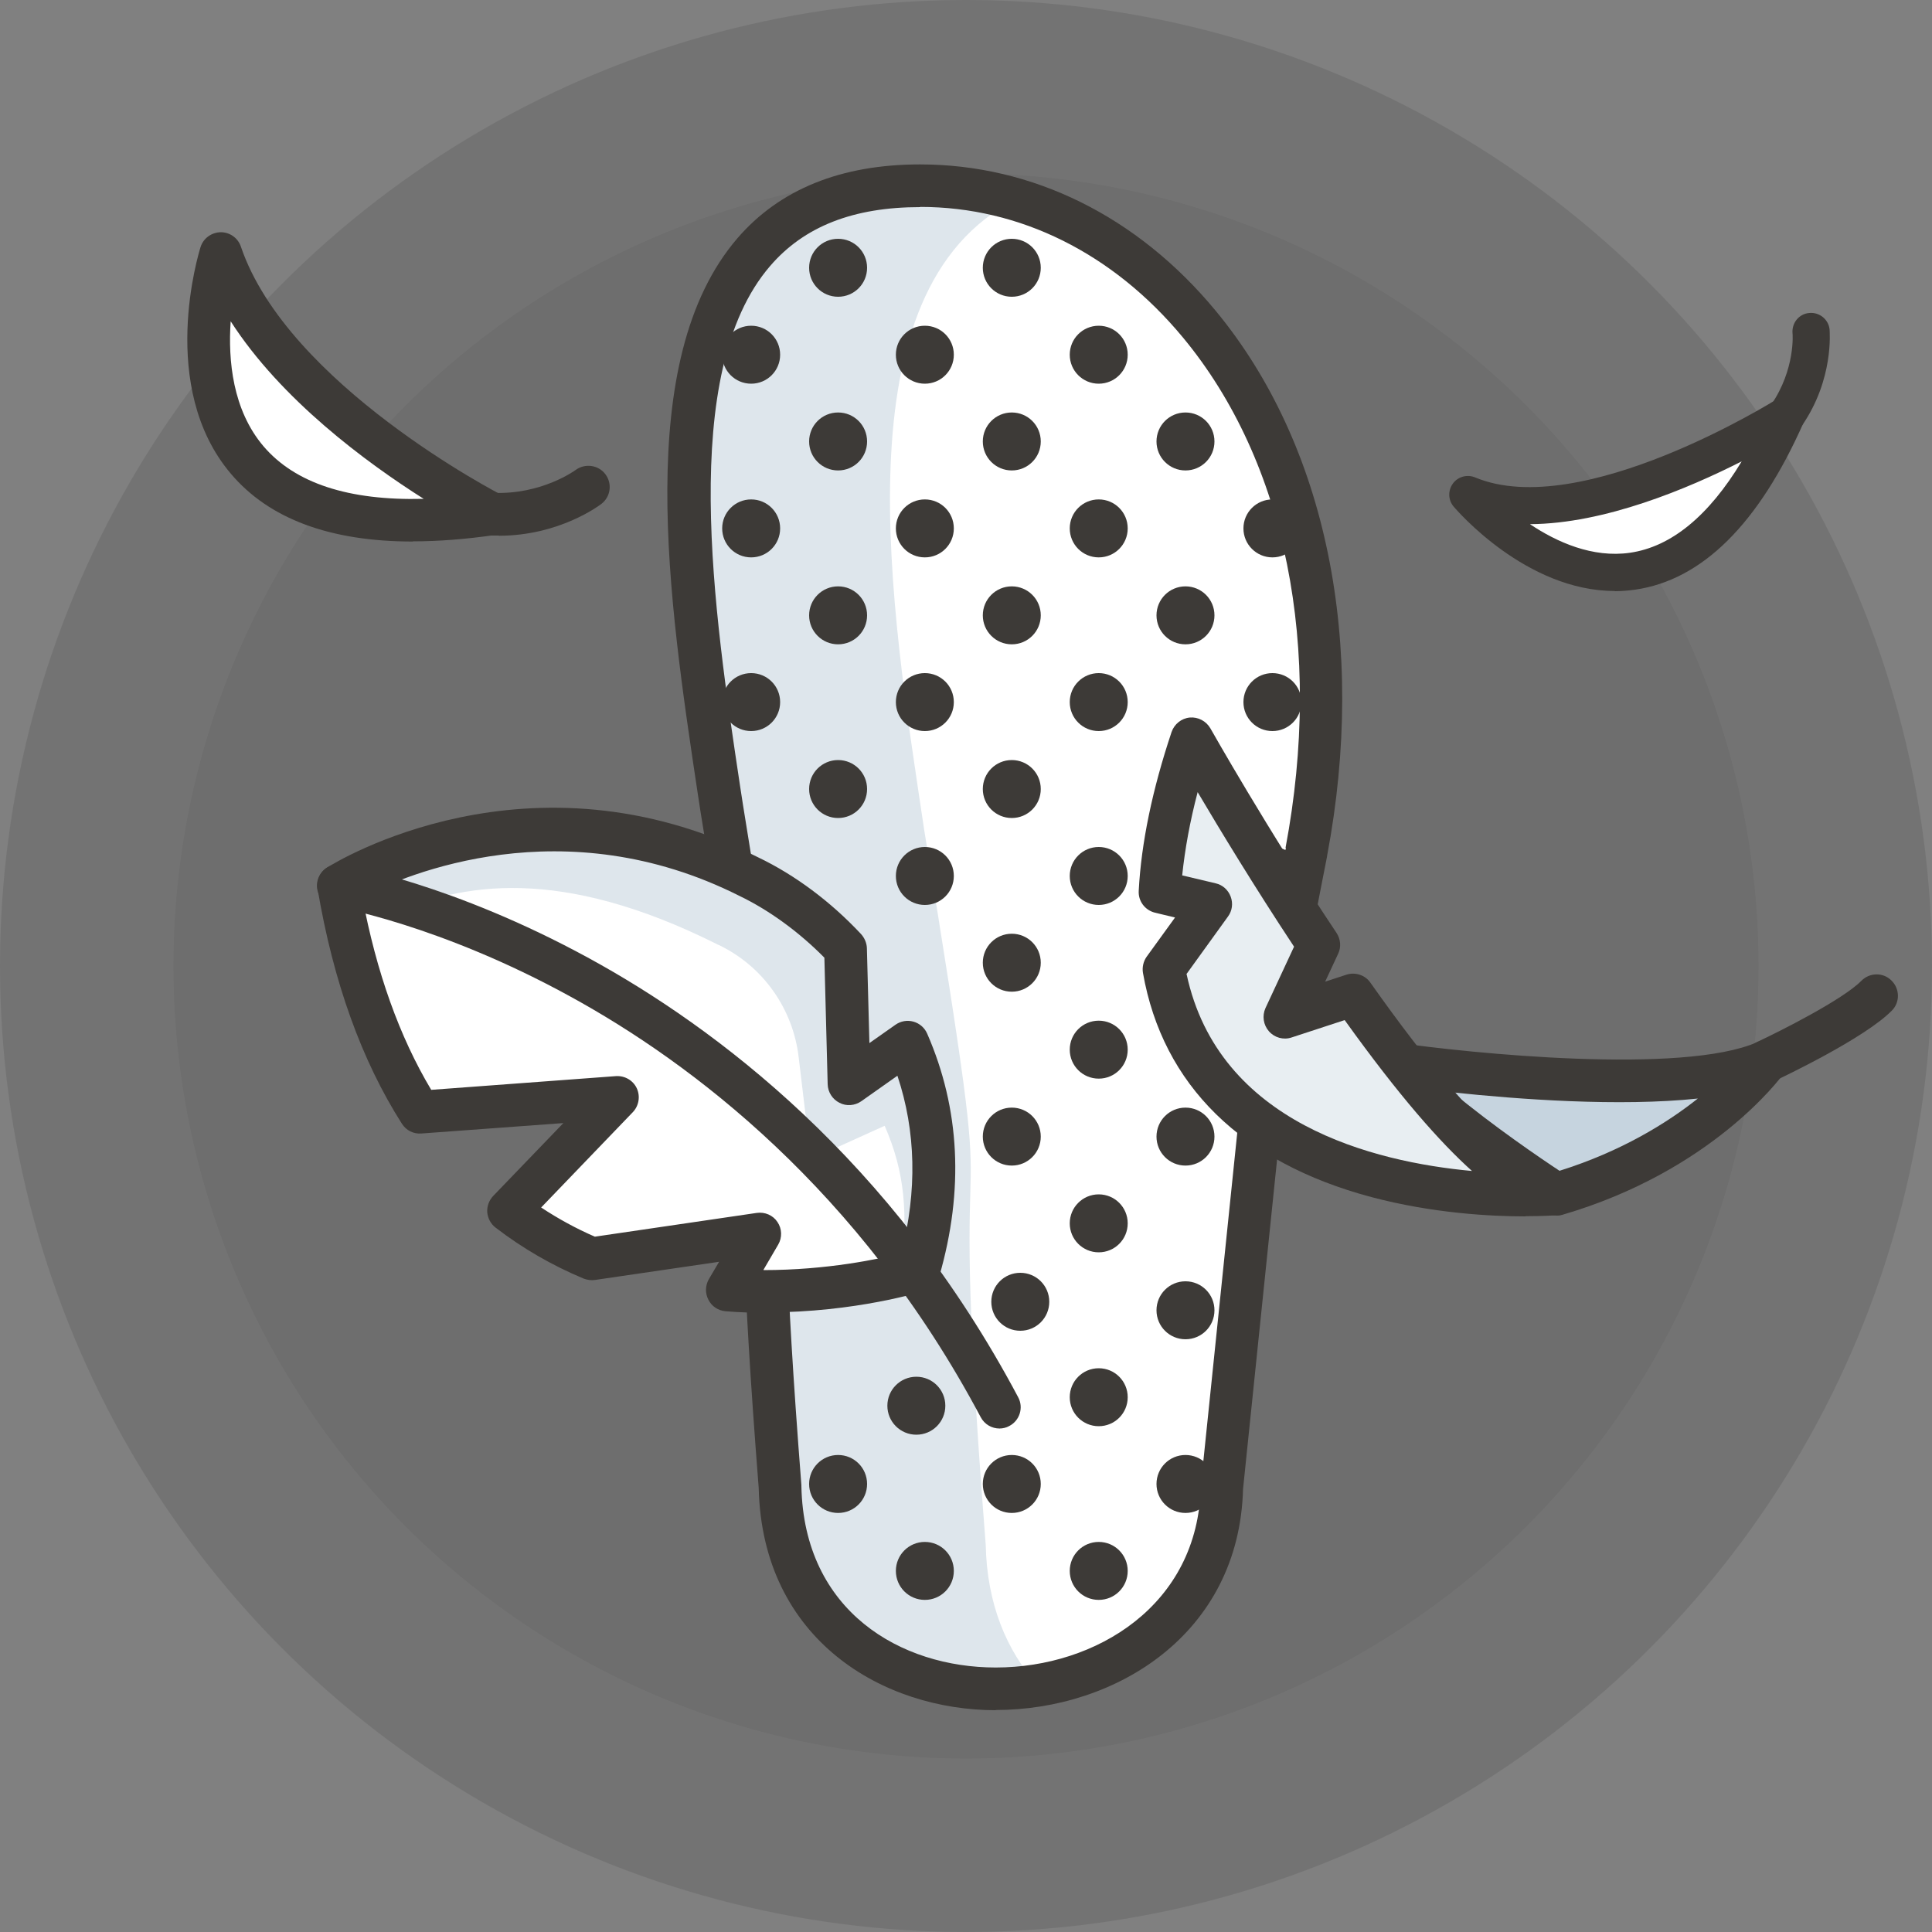 <?xml version="1.0" encoding="UTF-8"?>
<svg id="Layer_2" data-name="Layer 2" xmlns="http://www.w3.org/2000/svg" viewBox="0 0 100 100">
  <rect x="0" y="0" width="100" height="100" fill="#808080" stroke="none"/>
  <defs>
    <style>
      .cls-1 {
        fill: #fff;
      }

      .cls-2, .cls-3, .cls-4, .cls-5 {
        fill: #8faac0;
      }

      .cls-2, .cls-6 {
        opacity: .3;
      }

      .cls-3 {
        opacity: .5;
      }

      .cls-7 {
        opacity: .05;
      }

      .cls-8 {
        fill: #3d3a37;
      }

      .cls-4 {
        opacity: .2;
      }

      .cls-9 {
        opacity: .1;
      }

      .cls-6 {
        fill: none;
      }
    </style>
  </defs>
  <g id="Layer_1-2" data-name="Layer 1">
    <g>
      <circle class="cls-9" cx="50" cy="50" r="50"/>
      <circle class="cls-7" cx="50" cy="50" r="41.02"/>
      <g>
        <path class="cls-1" d="m47.64,9.61c-15.5,0-12.21,19.3-10.27,32.23,4.17,25.57.91,8.11,3.02,35.11.29,14.4,22.61,13.47,22.88,0h0l2.06-19.94c.29-2.78,2.31-12.98,2.3-12.93,3.76-19.92-6.88-34.47-19.99-34.47Z"/>
        <path class="cls-2" d="m51.02,79.95c-2.22-28.43,1.21-10.05-3.18-36.97-1.73-11.57-4.49-27.99,4.74-32.65-1.59-.47-3.24-.72-4.94-.72-15.5,0-12.21,19.3-10.27,32.23,4.17,25.57.91,8.11,3.02,35.11.16,8,7.12,11.27,13.32,10.28-1.6-1.78-2.63-4.2-2.69-7.29Z"/>
        <path class="cls-8" d="m51.54,88.52s0,0,0,0c-5.79,0-12.09-3.6-12.27-11.51-.92-11.75-.82-15.07-.76-17.27.08-2.71.1-3.35-2.25-17.72l-.15-.98c-1.5-9.98-3.37-22.4,2.06-28.71,2.18-2.53,5.36-3.82,9.45-3.82,5.82,0,11.25,2.68,15.29,7.56,5.75,6.94,7.86,17.23,5.78,28.23,0,0,0,.01,0,.02-.05.25-2.01,10.13-2.29,12.81l-2.06,19.94s0,0,0,0c-.2,7.51-6.59,11.44-12.81,11.44Zm-3.91-77.8c-3.46,0-6.01,1-7.77,3.05-4.77,5.54-2.91,17.91-1.55,26.94l.15.97c2.37,14.56,2.35,15.25,2.27,18.12-.06,2.15-.16,5.41.75,17.07,0,.02,0,.04,0,.06.13,6.48,5.15,9.38,10.06,9.38,5.18,0,10.49-3.22,10.61-9.38,0-.06,0-.12.02-.19l2.05-19.85c.12-1.18.55-3.73,1.27-7.59.27-1.45.53-2.8.73-3.8.15-.78.25-1.28.34-1.62h-.02c1.95-10.36.02-19.98-5.31-26.41-3.61-4.36-8.44-6.76-13.59-6.76Z"/>
        <path class="cls-1" d="m11.43,13.12s-5.16,16.27,14.04,13.48c0,0-7.91-3.94-9.1-5.64-1.2-1.7-3.96-3.58-4.94-7.85Z"/>
        <path class="cls-8" d="m21.38,28.03c-4.29,0-7.45-1.17-9.43-3.51-3.81-4.49-1.66-11.44-1.57-11.73.14-.45.56-.76,1.04-.77h.01c.47,0,.89.3,1.04.75,2.42,7.13,13.39,12.8,13.5,12.85.43.22.67.69.59,1.16-.08.47-.45.84-.93.91-1.52.22-2.94.33-4.26.33Zm-9.44-11.4c-.14,2.02.1,4.59,1.7,6.47,1.63,1.91,4.4,2.82,8.29,2.72-2.97-1.88-7.39-5.14-9.99-9.19Z"/>
        <path class="cls-8" d="m25.82,27.72c-.13,0-.25,0-.38,0-.61-.03-1.08-.54-1.06-1.15s.54-1.08,1.15-1.06c2.52.1,4.24-1.17,4.26-1.18.48-.36,1.18-.27,1.54.21.37.48.28,1.17-.2,1.54-.09.07-2.17,1.65-5.31,1.65Z"/>
        <path class="cls-1" d="m75.98,25.6s9.63,11.37,16.49-4.12c0,0-10.48,6.63-16.49,4.12Z"/>
        <path class="cls-8" d="m83.58,30.59c-4.59,0-8.18-4.18-8.34-4.37-.29-.34-.3-.83-.04-1.19.26-.36.74-.49,1.15-.32,5.48,2.29,15.51-3.98,15.61-4.04.36-.23.82-.19,1.14.09.32.28.42.73.25,1.12-2.32,5.24-5.25,8.14-8.71,8.64-.36.05-.71.08-1.06.08Zm-4.39-3.46c1.39.93,3.24,1.76,5.18,1.48,2.13-.31,4.07-1.9,5.78-4.73-2.76,1.4-7.09,3.23-10.96,3.25Z"/>
        <path class="cls-8" d="m92.47,22.45c-.19,0-.38-.05-.54-.17-.44-.3-.55-.9-.25-1.34,1.25-1.82,1.11-3.68,1.1-3.7-.04-.53.34-1,.87-1.04.53-.05,1,.34,1.05.86,0,.1.23,2.56-1.43,4.97-.19.27-.49.42-.79.42Z"/>
        <g>
          <path class="cls-8" d="m47.87,34.84c-.83,0-1.5.67-1.5,1.5s.67,1.5,1.5,1.5,1.5-.67,1.5-1.5-.67-1.5-1.5-1.5Z"/>
          <path class="cls-8" d="m47.87,43.84c-.83,0-1.5.67-1.5,1.5s.67,1.5,1.5,1.5,1.5-.67,1.5-1.5-.67-1.5-1.5-1.5Z"/>
          <path class="cls-8" d="m52.81,65.88c-.83,0-1.5.67-1.5,1.5s.67,1.5,1.5,1.5,1.5-.67,1.5-1.5-.67-1.5-1.5-1.5Z"/>
          <path class="cls-8" d="m52.37,75.31c-.83,0-1.5.67-1.5,1.5s.67,1.5,1.5,1.5,1.5-.67,1.5-1.5-.67-1.5-1.5-1.5Z"/>
          <path class="cls-8" d="m52.37,57.33c-.83,0-1.5.67-1.5,1.5s.67,1.5,1.5,1.5,1.5-.67,1.5-1.5-.67-1.5-1.5-1.5Z"/>
          <path class="cls-8" d="m52.37,48.33c-.83,0-1.5.67-1.5,1.5s.67,1.5,1.5,1.5,1.5-.67,1.5-1.5-.67-1.5-1.5-1.5Z"/>
          <path class="cls-8" d="m38.88,34.84c-.83,0-1.5.67-1.5,1.5s.67,1.5,1.5,1.5,1.5-.67,1.5-1.5-.67-1.5-1.5-1.5Z"/>
          <path class="cls-8" d="m52.37,39.34c-.83,0-1.5.67-1.5,1.5s.67,1.5,1.5,1.5,1.5-.67,1.5-1.5-.67-1.5-1.5-1.5Z"/>
          <path class="cls-8" d="m43.38,75.31c-.83,0-1.5.67-1.5,1.5s.67,1.5,1.5,1.5,1.5-.67,1.5-1.5-.67-1.5-1.5-1.5Z"/>
          <path class="cls-8" d="m43.38,39.34c-.83,0-1.5.67-1.5,1.5s.67,1.5,1.5,1.5,1.5-.67,1.5-1.5-.67-1.5-1.5-1.5Z"/>
          <path class="cls-8" d="m47.87,79.81c-.83,0-1.5.67-1.5,1.5s.67,1.5,1.5,1.5,1.5-.67,1.5-1.5-.67-1.5-1.5-1.5Z"/>
          <path class="cls-8" d="m47.43,71.26c-.83,0-1.5.67-1.5,1.5s.67,1.5,1.5,1.5,1.5-.67,1.5-1.5-.67-1.5-1.5-1.5Z"/>
          <path class="cls-8" d="m56.87,43.84c-.83,0-1.5.67-1.5,1.5s.67,1.5,1.5,1.5,1.5-.67,1.5-1.5-.67-1.5-1.5-1.5Z"/>
          <path class="cls-8" d="m61.36,66.32c-.83,0-1.5.67-1.5,1.5s.67,1.5,1.5,1.5,1.5-.67,1.5-1.5-.67-1.5-1.5-1.5Z"/>
          <path class="cls-8" d="m61.36,75.31c-.83,0-1.5.67-1.5,1.5s.67,1.5,1.5,1.5,1.5-.67,1.5-1.5-.67-1.5-1.5-1.5Z"/>
          <path class="cls-8" d="m61.36,57.33c-.83,0-1.5.67-1.5,1.5s.67,1.5,1.5,1.5,1.5-.67,1.5-1.5-.67-1.5-1.5-1.5Z"/>
          <path class="cls-8" d="m65.86,43.84c-.83,0-1.5.67-1.5,1.5s.67,1.5,1.5,1.5,1.5-.67,1.5-1.5-.67-1.5-1.5-1.5Z"/>
          <path class="cls-8" d="m61.36,48.33c-.83,0-1.5.67-1.5,1.5s.67,1.5,1.5,1.5,1.5-.67,1.5-1.5-.67-1.5-1.5-1.5Z"/>
          <path class="cls-8" d="m56.87,61.82c-.83,0-1.5.67-1.5,1.5s.67,1.5,1.5,1.5,1.5-.67,1.5-1.5-.67-1.5-1.5-1.5Z"/>
          <path class="cls-8" d="m56.87,70.82c-.83,0-1.5.67-1.5,1.5s.67,1.5,1.5,1.5,1.5-.67,1.5-1.5-.67-1.5-1.5-1.5Z"/>
          <path class="cls-8" d="m56.87,52.83c-.83,0-1.5.67-1.5,1.5s.67,1.5,1.5,1.5,1.5-.67,1.5-1.5-.67-1.5-1.5-1.5Z"/>
          <path class="cls-8" d="m56.87,79.81c-.83,0-1.5.67-1.5,1.5s.67,1.5,1.5,1.5,1.5-.67,1.5-1.5-.67-1.5-1.5-1.5Z"/>
          <path class="cls-8" d="m47.87,16.86c-.83,0-1.5.67-1.5,1.5s.67,1.5,1.5,1.5,1.5-.67,1.5-1.5-.67-1.5-1.5-1.5Z"/>
          <path class="cls-8" d="m61.36,39.34c-.83,0-1.5.67-1.5,1.5s.67,1.5,1.5,1.5,1.5-.67,1.5-1.5-.67-1.5-1.5-1.5Z"/>
          <path class="cls-8" d="m61.36,30.35c-.83,0-1.5.67-1.5,1.5s.67,1.5,1.5,1.5,1.5-.67,1.5-1.5-.67-1.5-1.5-1.5Z"/>
          <path class="cls-8" d="m61.36,21.35c-.83,0-1.5.67-1.5,1.5s.67,1.5,1.5,1.5,1.5-.67,1.5-1.5-.67-1.5-1.5-1.5Z"/>
          <path class="cls-8" d="m65.86,34.84c-.83,0-1.5.67-1.5,1.5s.67,1.5,1.5,1.5,1.5-.67,1.5-1.5-.67-1.5-1.5-1.5Z"/>
          <path class="cls-8" d="m38.88,16.86c-.83,0-1.5.67-1.5,1.5s.67,1.5,1.5,1.5,1.5-.67,1.5-1.5-.67-1.5-1.5-1.5Z"/>
          <circle class="cls-8" cx="65.86" cy="27.35" r="1.5"/>
          <path class="cls-8" d="m38.88,25.85c-.83,0-1.5.67-1.5,1.5s.67,1.5,1.5,1.5,1.5-.67,1.5-1.5-.67-1.5-1.5-1.5Z"/>
          <path class="cls-8" d="m52.37,30.35c-.83,0-1.5.67-1.5,1.5s.67,1.5,1.5,1.5,1.5-.67,1.5-1.5-.67-1.5-1.5-1.5Z"/>
          <path class="cls-8" d="m52.37,12.36c-.83,0-1.5.67-1.5,1.5s.67,1.5,1.5,1.5,1.5-.67,1.5-1.5-.67-1.5-1.5-1.5Z"/>
          <path class="cls-8" d="m43.38,30.35c-.83,0-1.5.67-1.5,1.5s.67,1.5,1.5,1.5,1.5-.67,1.5-1.5-.67-1.5-1.5-1.5Z"/>
          <path class="cls-8" d="m56.87,16.86c-.83,0-1.5.67-1.5,1.5s.67,1.5,1.5,1.5,1.5-.67,1.5-1.5-.67-1.5-1.5-1.5Z"/>
          <path class="cls-8" d="m56.87,25.85c-.83,0-1.5.67-1.5,1.5s.67,1.5,1.5,1.5,1.5-.67,1.5-1.5-.67-1.5-1.5-1.5Z"/>
          <path class="cls-8" d="m47.87,25.85c-.83,0-1.5.67-1.5,1.5s.67,1.5,1.5,1.5,1.5-.67,1.5-1.5-.67-1.5-1.5-1.5Z"/>
          <path class="cls-8" d="m56.87,34.84c-.83,0-1.5.67-1.5,1.5s.67,1.5,1.5,1.5,1.5-.67,1.5-1.5-.67-1.5-1.5-1.5Z"/>
          <path class="cls-8" d="m43.38,21.35c-.83,0-1.5.67-1.5,1.5s.67,1.5,1.5,1.5,1.5-.67,1.5-1.5-.67-1.5-1.5-1.5Z"/>
          <path class="cls-8" d="m43.38,12.36c-.83,0-1.5.67-1.5,1.5s.67,1.5,1.5,1.5,1.5-.67,1.5-1.5-.67-1.5-1.5-1.5Z"/>
          <path class="cls-8" d="m52.37,21.35c-.83,0-1.5.67-1.5,1.5s.67,1.5,1.5,1.5,1.5-.67,1.5-1.5-.67-1.5-1.5-1.5Z"/>
        </g>
        <path class="cls-8" d="m91.4,56.05c-.42,0-.81-.24-1-.64-.26-.55-.02-1.21.53-1.47,1.18-.55,4.46-2.2,5.42-3.18.43-.43,1.13-.44,1.56,0,.43.43.44,1.13,0,1.56-1.42,1.43-5.59,3.41-6.06,3.63-.15.07-.31.1-.47.1Z"/>
        <path class="cls-1" d="m71.99,55.04s14.41,2.11,19.42-.09c0,0-3.39,4.69-10.86,6.87,0,0-6.04-3.89-8.56-6.77Z"/>
        <path class="cls-3" d="m71.99,55.04s14.41,2.11,19.42-.09c0,0-3.39,4.69-10.86,6.87,0,0-6.04-3.89-8.56-6.77Z"/>
        <path class="cls-8" d="m80.55,62.91c-.21,0-.42-.06-.6-.18-.25-.16-6.2-4.01-8.79-6.97-.3-.35-.36-.85-.14-1.25.22-.41.67-.63,1.13-.56,3.92.57,14.95,1.69,18.81-.01.46-.2.99-.07,1.3.32.31.39.33.94.04,1.34-.15.2-3.7,5.02-11.44,7.28-.1.03-.21.04-.31.04Zm-5.36-6.37c2.09,1.74,4.56,3.42,5.53,4.06,3.19-1,5.56-2.47,7.16-3.74-4.06.43-9.32.04-12.7-.32Z"/>
        <path class="cls-1" d="m70.03,51.5l-3.52,1.15,1.74-3.74c-3.68-5.5-6.58-10.66-6.58-10.66-1.01,3.01-1.52,5.63-1.64,7.93,1.48.36,2.64.63,2.64.63l-2.43,3.37c2.32,13.08,20.3,11.64,20.3,11.64-2.64-.12-6.78-5.01-10.52-10.31Z"/>
        <path class="cls-4" d="m70.03,51.5l-3.52,1.15,1.74-3.74c-3.68-5.5-6.58-10.66-6.58-10.66-1.01,3.01-1.52,5.63-1.64,7.93,1.48.36,2.64.63,2.64.63l-2.43,3.37c2.32,13.08,20.3,11.64,20.3,11.64-2.64-.12-6.78-5.01-10.52-10.31Z"/>
        <path class="cls-8" d="m78.96,62.96c-1.8,0-4.81-.16-7.98-1-6.71-1.79-10.8-5.8-11.82-11.6-.05-.29.02-.6.19-.84l1.47-2.03c-.32-.08-.67-.16-1.04-.25-.52-.13-.87-.6-.84-1.13.13-2.49.71-5.26,1.7-8.22.14-.41.51-.71.94-.75.43-.04.85.18,1.07.56.03.05,2.93,5.2,6.53,10.59.21.32.25.73.08,1.08l-.67,1.44,1.1-.36c.46-.15.97.02,1.24.41,6.19,8.77,8.82,9.8,9.67,9.84.58.03,1.04.5,1.05,1.08,0,.58-.43,1.07-1.02,1.12-.07,0-.69.05-1.67.05Zm-17.54-12.53c1.66,7.73,9.68,9.71,14.77,10.18-1.65-1.48-3.78-3.89-6.59-7.81l-2.75.9c-.42.14-.88.01-1.17-.32-.29-.33-.36-.8-.18-1.2l1.48-3.18c-2.05-3.1-3.85-6.07-4.99-8-.4,1.52-.66,2.96-.8,4.31,1.01.24,1.72.41,1.73.41.36.08.65.34.78.69.13.35.08.73-.14,1.03l-2.15,2.98Z"/>
        <g>
          <g>
            <path class="cls-1" d="m47.55,65.76s-4.42,1.42-9.91,1.01l1.68-2.88-8.68,1.27h0c-1.48-.61-2.93-1.43-4.31-2.5l5.63-5.85-10.23.76c-1.88-2.94-3.36-6.77-4.21-11.73,0,0,9.82-6.21,21.23-.46,1.66.8,3.44,2.06,5.01,3.74l.18,6.98,3.03-2.13c1.41,3.23,1.9,7.21.58,11.8Z"/>
            <g class="cls-6">
              <path class="cls-5" d="m46.97,53.96l-3.03,2.13-.18-6.98c-1.57-1.68-3.35-2.94-5.01-3.74-11.41-5.74-21.23.46-21.23.46.15.87,2.68.63,2.86,1.43,3.47-1.48,8.53-2.51,16.79,1.64.02,0,.03.02.05.02,2.28,1.1,3.83,3.3,4.12,5.81l.63,5.27,3.82-1.73c1.06,2.44,1.21,4.51.85,7.73.58-.14.91-.25.91-.25,1.32-4.59.83-8.57-.58-11.8Z"/>
            </g>
            <path class="cls-1" d="m27.32,61.63l-.99,1.03c.27.21.54.41.82.6l1.67-1.73-1.5.11Z"/>
          </g>
          <g>
            <path class="cls-8" d="m39.67,67.95c-.68,0-1.39-.02-2.11-.08-.38-.03-.72-.25-.89-.59-.18-.34-.17-.74.02-1.07l.53-.9-6.42.94c-.2.03-.4,0-.59-.07-1.63-.68-3.17-1.57-4.56-2.64-.25-.19-.4-.48-.43-.79-.02-.31.09-.62.31-.85l3.63-3.77-7.35.54c-.41.03-.79-.16-1.01-.51-2.08-3.26-3.55-7.35-4.36-12.14-.07-.44.12-.88.5-1.12.42-.27,10.48-6.47,22.31-.52,1.9.91,3.75,2.29,5.32,3.97.18.2.29.46.3.72l.13,4.92,1.35-.95c.27-.19.61-.25.93-.16.32.09.58.32.71.62,1.7,3.89,1.91,8.11.63,12.55-.1.35-.37.63-.72.75-.16.05-3.6,1.13-8.22,1.13Zm7.88-2.19h0,0Zm-8.03-.02c3.3,0,6.01-.58,7.13-.87.83-3.23.76-6.32-.2-9.19l-1.87,1.32c-.33.23-.77.27-1.13.08-.36-.18-.6-.55-.61-.96l-.17-6.55c-1.31-1.33-2.86-2.46-4.4-3.2-9.1-4.58-17.24-1.12-19.52.05.73,3.9,1.93,7.25,3.57,9.99l9.56-.71c.46-.03.89.22,1.08.63.19.41.11.9-.2,1.23l-4.75,4.94c.88.58,1.81,1.09,2.78,1.51l8.38-1.23c.42-.06.84.12,1.07.47.24.35.25.81.04,1.17l-.76,1.3Z"/>
            <path class="cls-8" d="m51.74,73.94c-.4,0-.78-.21-.98-.59-6.27-11.8-15.01-18.36-21.24-21.77-6.77-3.72-12.13-4.64-12.19-4.65-.6-.1-1.01-.67-.91-1.27.1-.6.67-1.01,1.27-.91.23.04,5.72.98,12.8,4.85,6.52,3.56,15.67,10.4,22.21,22.72.29.54.08,1.21-.46,1.49-.16.09-.34.13-.52.13Z"/>
          </g>
        </g>
      </g>
    </g>
  </g>
</svg>